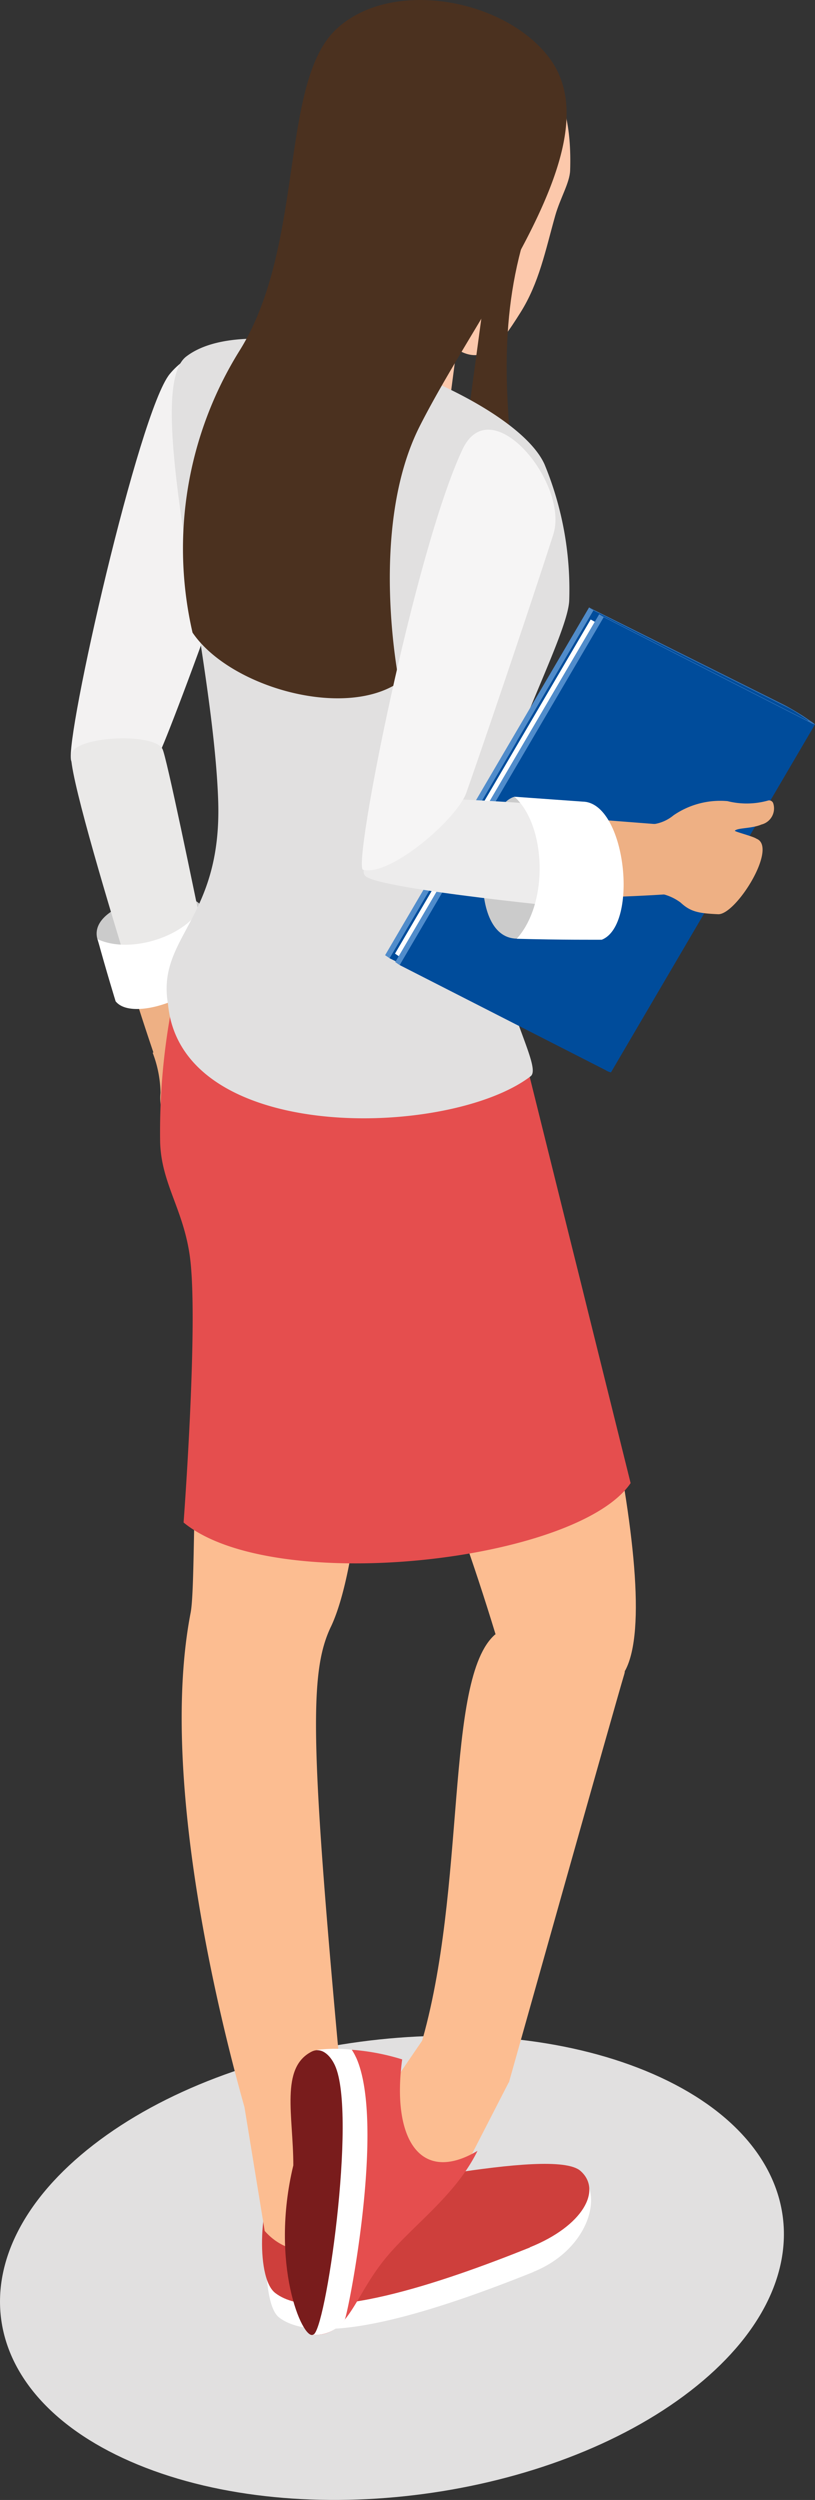 <svg xmlns="http://www.w3.org/2000/svg" xmlns:xlink="http://www.w3.org/1999/xlink" viewBox="0 0 286.91 880"><rect x="0" y="0" width="286.91" height="880" fill="#333333" stroke="none"/><defs><style>.cls-1{fill:none;}.cls-2{clip-path:url(#clip-path);}.cls-3{clip-path:url(#clip-path-3);}.cls-4{fill:#e1e0e0;}.cls-5{fill:#eeb084;}.cls-6{fill:#fcc8ab;}.cls-7{fill:#4b311f;}.cls-8{fill:#cbcbcb;}.cls-9{fill:#f3f2f2;}.cls-10{fill:#eae9e8;}.cls-11{fill:#fff;}.cls-12{fill:#ce3f3c;}.cls-13{fill:#fcbd91;}.cls-14{fill:#e54e4e;}.cls-15{fill:#791c1c;}.cls-16{fill:#508ccb;}.cls-17{fill:#004c9b;}.cls-18{fill:#3475bb;}.cls-19{fill:#edecec;}.cls-20{fill:#f6f5f5;}</style><clipPath id="clip-path"><rect class="cls-1" width="286.91" height="880"/></clipPath><clipPath id="clip-path-3"><rect class="cls-1" y="716.58" width="275.98" height="163.42"/></clipPath></defs><g id="Group_52" data-name="Group 52"><g class="cls-2"><g id="Group_51" data-name="Group 51"><g id="Group_50" data-name="Group 50"><g class="cls-2"><g id="Group_49" data-name="Group 49"><g id="Group_48" data-name="Group 48"><g id="Group_47" data-name="Group 47"><g class="cls-3"><g id="Group_46" data-name="Group 46"><path id="Path_232" data-name="Path 232" class="cls-4" d="M227.4,729c58,23.91,65.07,74.32,15.69,112.58s-136.47,49.89-194.51,26S-16.49,793.26,32.89,755s136.47-49.89,194.51-26"/></g></g></g></g><path id="Path_233" data-name="Path 233" class="cls-5" d="M65.22,407.84c-2.56-7.28-9.73-13.84-8.71-23.11a41.2,41.2,0,0,0-2.76-14.14c4.57-2.82,15.27-8.12,20.92-5.06,1.15,8.84,9.48,15.92,10.86,19.65a23.42,23.42,0,0,1-.84,20.29c-1.23,2.2-18.91,4-19.48,2.39"/><path id="Path_234" data-name="Path 234" class="cls-5" d="M63,405.17c.24,3.06,5.52,5.13,11.78,4.62S86,406.4,85.7,403.34s-5.52-5.13-11.79-4.63-11.13,3.4-10.89,6.46"/><path id="Path_235" data-name="Path 235" class="cls-5" d="M77,377.37a12.33,12.33,0,0,1-12.63,12,12.14,12.14,0,0,1-4-.75S47.34,353.25,39,321.27l28.24-1.49Z"/><path id="Path_236" data-name="Path 236" class="cls-6" d="M200.71,60c-.15,4.35-3.54,9.83-5.26,15.94C192,88.19,189.8,99.58,183.2,110.05c-7.64,12.15-14.34,21.72-27.37,8.8-12.14-12-20.38-18.15-11.6-39.13,4.59-11-36.94-14-34.57-31.42,4.21-30.9,32.44-45.87,54.71-39.25,25.81,7.68,37.32,20.57,36.34,50.93"/><path id="Path_237" data-name="Path 237" class="cls-7" d="M180.86,167.44l-18.41-3.55,12.8-94.68,13.22,3c-12.86,33.19-11,63-7.61,95.2"/><path id="Path_238" data-name="Path 238" class="cls-8" d="M74.29,336.9c3.28,11.17-26.49,23.37-33.26,15,0,0-3.08-10.32-6.72-21.25-3.87-13.41,31.35-19.94,36.6-11.68Z"/><path id="Path_239" data-name="Path 239" class="cls-9" d="M56.06,265.13c-5.86,8.25-28,12.31-31,2.64-2.35-7.63,23.83-122.94,34.69-136.11,12.29-14.92,34.79-10,38.8-1.74,5.41,11.19-40.27,132.13-42.47,135.21"/><path id="Path_240" data-name="Path 240" class="cls-10" d="M44.82,340C36.45,312.77,24.06,271,25.09,265.53c1.24-6.46,29.13-7.74,32.12-1.86,1.39,2.73,10.62,47.32,16.06,74Z"/><path id="Path_241" data-name="Path 241" class="cls-11" d="M75,336.75c3.28,11.17-27.52,24.14-34.29,15.73,0,0-3.32-10.75-6.35-21.87,12,5.54,31.83-1.49,36.59-11.68Z"/><path id="Path_242" data-name="Path 242" class="cls-11" d="M187.84,799.73c-30.48,12.23-74.67,27.55-89.62,16-7.39-5.69-4.78-45,.68-48.28,1.33-.81,2.6-.16,5,0,1.67.13,4,4.14,8,4.22,13.2.24,31.94-4.62,38-1.74a60.08,60.08,0,0,0,30.83,4.4c8.3-1.33,20.52-12,24.39-8,7.17,7.4,1.32,25.88-17.37,33.38"/><path id="Path_243" data-name="Path 243" class="cls-12" d="M186.51,791.14c-30.49,12.23-74.68,27.55-89.62,16-7.39-5.7-5-35.68.48-39,1.33-.81,2.61-.16,5,0,1.68.13,4,4.14,8.06,4.21,13.2.25,84-16.9,93.91-8.19,7.74,6.81.86,19.41-17.83,26.91"/><path id="Path_244" data-name="Path 244" class="cls-13" d="M93.18,785.3c9.3,10.56,25.74,10.21,40.89-8.39l-12-44.77-36,9.62Z"/><path id="Path_245" data-name="Path 245" class="cls-13" d="M116.48,572.63c-7.64,16.12-7.48,40.81,4.27,166.64-1.86,11.54-32.63,9.78-34.8,2.06C77.15,710,56,625,67.11,567.69c1.37-7.05.93-37.69,2.3-66.3a426.06,426.06,0,0,0-1.49-61.77c-6.07-20.1-17.17-53.79-.49-89.86l64,16.07s4.13,166.53-14.94,206.8"/><path id="Path_246" data-name="Path 246" class="cls-13" d="M174.44,575.23C142.1,469.13,119.2,462.53,121,366.59l62.3,7.26C201.74,436.79,235,560,220.11,588c-1.54,2.9-45.66-12.74-45.66-12.74"/><path id="Path_247" data-name="Path 247" class="cls-13" d="M161.42,767.42l-32.84-19.76,23.22-34,27.47,19Z"/><path id="Path_248" data-name="Path 248" class="cls-13" d="M179.17,733.06c-12.06-2.28-21.8-.23-31.11-12.83,16.5-55.62,8.24-129.45,26.31-144.94,0,0,48.77,2.9,45.42,13.94-3.24,10.75-40.64,143.83-40.64,143.83"/><path id="Path_249" data-name="Path 249" class="cls-14" d="M168.09,757.13c-7.76,15.8-22.8,26.16-32.33,37.74-11,13.31-13.17,27.58-25.36,27l1.18-100.3a79.24,79.24,0,0,1,30,3.35c-3.81,28.19,6.48,44.05,26.49,32.21"/><path id="Path_250" data-name="Path 250" class="cls-11" d="M125.32,724.2a18.38,18.38,0,0,0-1.51-2.71,54.37,54.37,0,0,0-12.23.08l-1.18,100.3a12.63,12.63,0,0,0,10.94-5.31c1-1.15,14.59-69,4-92.36"/><rect id="Rectangle_187" data-name="Rectangle 187" class="cls-6" x="123.07" y="115.69" width="56.15" height="18.52" transform="translate(7.59 258.56) rotate(-82.53)"/><path id="Path_251" data-name="Path 251" class="cls-14" d="M64.62,535.92C96.24,562,203.17,549.79,222,522.06l-36-144.9L60.26,355.6a235.88,235.88,0,0,0-3.88,46.7c.52,14.41,8.09,23.26,10.43,39.76,3.19,22.6-2.18,93.86-2.18,93.86"/><path id="Path_252" data-name="Path 252" class="cls-4" d="M59.16,353.58c4.74,49.57,99.24,47,127.63,25.28,4.58-3.5-12.77-28.41-16.5-69.44-2.54-28.07,29.3-83.14,30.09-97.9a115.38,115.38,0,0,0-8.68-48.06c-11.53-25.72-99.93-58.11-126.15-37.95C50,137.49,75,228.21,76.81,281.85,78.21,324,55,329.66,59.16,353.58"/><path id="Path_253" data-name="Path 253" class="cls-7" d="M140.54,240.13c-19.43,13.23-59.79,1.68-72.76-17.45A131.73,131.73,0,0,1,84.23,123.6c23.18-36.86,14.06-94.15,34-113.18,19.17-18.24,59.3-11,75.08,9.87,22.8,30.21-23.46,86.17-45.51,129.65-18.29,36.08-7.29,90.17-7.29,90.17"/><path id="Path_254" data-name="Path 254" class="cls-15" d="M110.18,821.85c-3.75,1.75-15.26-25-6.92-59.64,0-17.44-4.68-34.28,6.39-40,3.31-1.7,6.49.94,8.27,4.84,7.88,17.25-3.49,95.13-7.74,94.74"/><path id="Path_255" data-name="Path 255" class="cls-16" d="M207.38,213.81,135.57,336.24l1.57,1.05,71.8-122.42Z"/><path id="Path_256" data-name="Path 256" class="cls-17" d="M208.94,214.86l68.17,34.08c.59.29,1.36.72,2.19,1.2s1.62,1,2.18,1.36l2.33,1.57c.54.37.81.58.78.64L212.78,376.14c0-.05-.24-.27-.78-.64l-2.33-1.57c-.56-.37-1.35-.87-2.18-1.35s-1.6-.91-2.19-1.2L137.13,337.3Z"/><path id="Path_257" data-name="Path 257" class="cls-11" d="M207.94,218.06,139.06,335.68l1.46,1,69.26-117.59Z"/><path id="Path_258" data-name="Path 258" class="cls-18" d="M212.51,217.27l72.51,37a5.75,5.75,0,0,0,1.86.78c.08-.08-.43-.5-1.42-1.16l-2.32-1.57c-1-.68-2.34-1.49-3.81-2.36s-2.84-1.62-3.87-2.13l-68.1-34,1.57,1.06,68.16,34.08c.59.29,1.37.71,2.2,1.2s1.62,1,2.18,1.35l2.32,1.57c.56.37.83.6.78.65a3.25,3.25,0,0,1-1.05-.44l-72.59-37.06Z"/><path id="Path_259" data-name="Path 259" class="cls-17" d="M212.51,217.27l72.51,37a5.54,5.54,0,0,0,1.86.78h0l-71.8,122.44h0a5.75,5.75,0,0,1-1.86-.78l-72.52-37Z"/><path id="Path_260" data-name="Path 260" class="cls-16" d="M210.94,216.21l-71.8,122.45,1.56,1.06,71.81-122.44Z"/><path id="Path_261" data-name="Path 261" class="cls-5" d="M225.87,290.08A14.09,14.09,0,0,0,237.1,287a29.05,29.05,0,0,1,19-5,27.75,27.75,0,0,0,14.19-.18,1.52,1.52,0,0,1,1.93,1h0a5.84,5.84,0,0,1-3.82,7.32l-.33.09c-3.45,1.49-8.47,1.12-9.37,2.2-.05.34,6.39,1.94,7.6,2.8,7.7,3-7.21,26.85-13.49,26.58-7-.31-9.76-.9-13.21-4.1a17.59,17.59,0,0,0-8.11-3.33c-9.31-2.11-11.12-24.74-5.64-24.32"/><path id="Path_262" data-name="Path 262" class="cls-8" d="M205,283.06c15.29.12,19.36,41.78,6.22,47,0,0-14.15-.06-29.29.35-18.36-.24-13.22-46.54-.83-49.95Z"/><path id="Path_263" data-name="Path 263" class="cls-5" d="M233.56,290.3c7.88,3.07,12,16.26,7,24.06,0,0-22.37,2-55.4,1.77l4.76-29.22Z"/><path id="Path_264" data-name="Path 264" class="cls-19" d="M205.89,320s-72.2-6.85-77.27-11.63,22.78-27.55,32-27.07c26.71,1.35,41.49,2.74,41.49,2.74,8.1,2.45,12.7,28.88,3.8,36"/><path id="Path_265" data-name="Path 265" class="cls-11" d="M205.05,282.17c15.29.12,19.95,43.37,6.8,48.62,0,0-14.79.09-29.94-.34,11.54-12.84,10.2-40.19-.83-50Z"/><path id="Path_266" data-name="Path 266" class="cls-20" d="M164.19,279c-3.35,9.36-26.72,29.55-36.37,27.18-3.84-.94,18.3-112.55,35-148,10.12-21.48,37.68,12.18,31.95,30-9.6,29.86-27.28,81.57-30.6,90.86"/></g></g></g></g></g></g></svg>